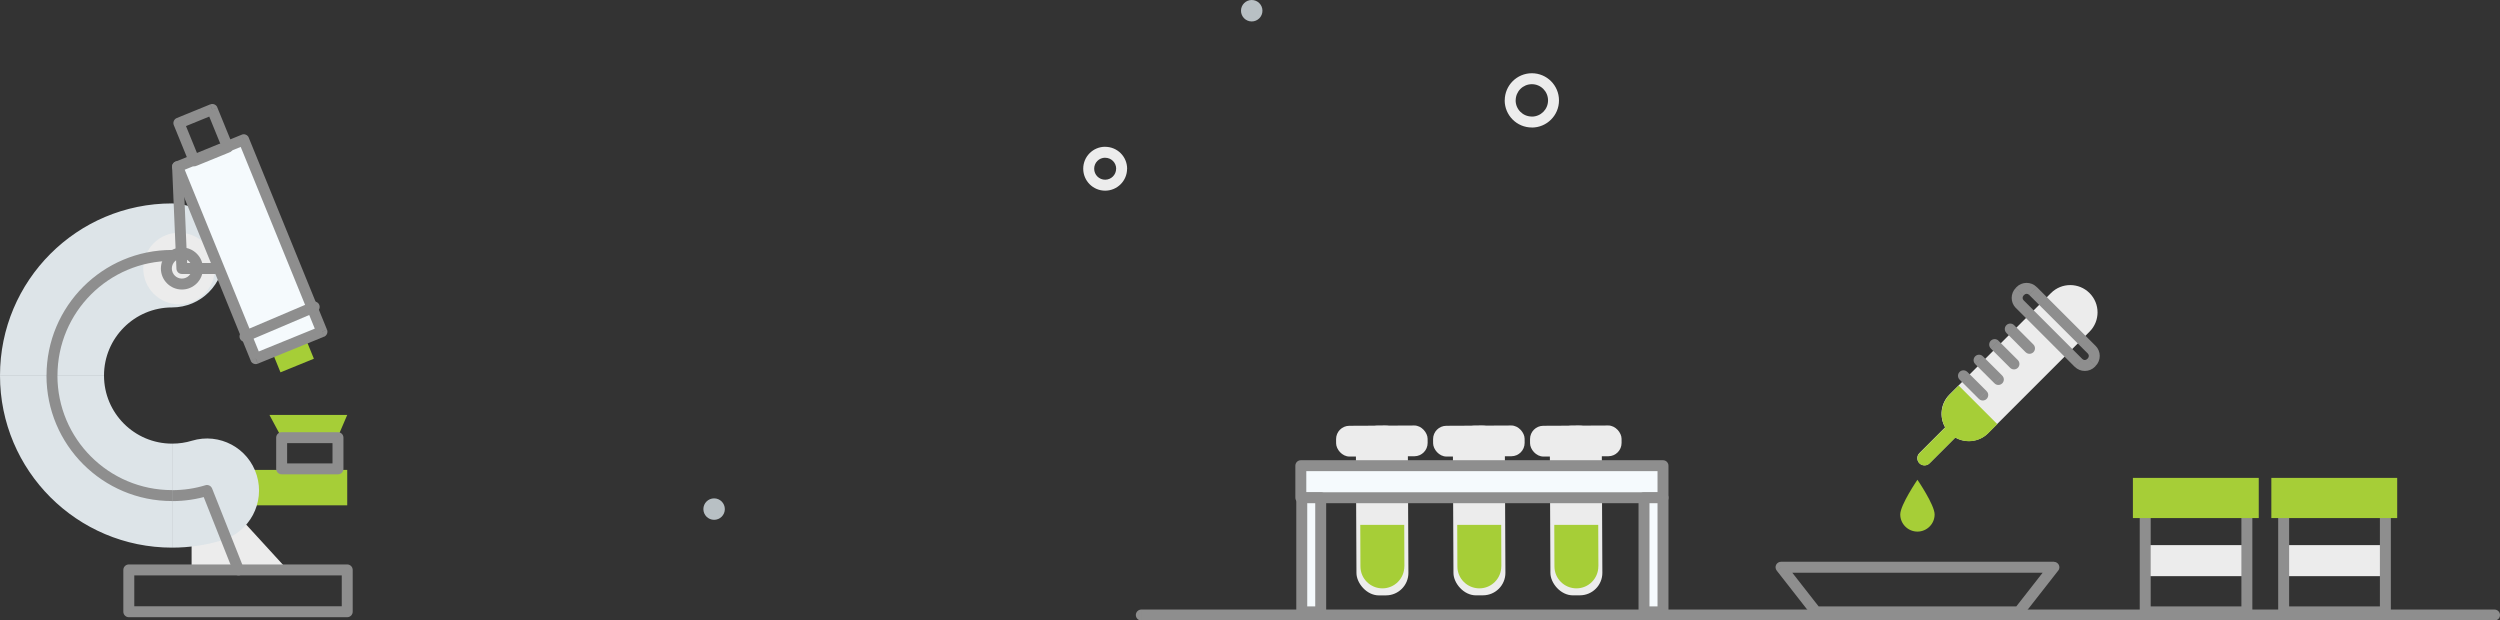 <?xml version="1.0" encoding="UTF-8"?> <svg xmlns="http://www.w3.org/2000/svg" id="_Слой_1" data-name="Слой 1" viewBox="0 0 456.69 113.35"><rect x="0" y="0" width="456.69" height="113.35" fill="#333333" stroke="none"/><defs><style> .cls-1 { fill: #b8c0c4; } .cls-1, .cls-2, .cls-3, .cls-4, .cls-5, .cls-6 { stroke-width: 0px; } .cls-2 { fill: #8e8e8e; } .cls-3 { fill: #f5fafd; } .cls-4 { fill: #dde4e8; } .cls-5 { fill: #a6ce37; } .cls-6 { fill: #ececec; } </style></defs><rect class="cls-5" x="50.26" y="63.02" width="6.59" height="3.9" transform="translate(-20.56 25.01) rotate(-22.17)"></rect><rect class="cls-5" x="35" y="85.84" width="28.43" height="6.47"></rect><polygon class="cls-6" points="52.14 103.66 35 84.94 35 103.66 52.14 103.66"></polygon><path class="cls-2" d="M24.53,111.75v-7.64h-2v7.64h2ZM63.43,110.75H23.53v2h39.91v-2ZM62.43,104.11v7.64h2v-7.64h-2ZM23.53,105.11h39.91v-2H23.53v2ZM23.53,111.75h-1c0,.55.45,1,1,1v-1ZM63.43,111.75v1c.55,0,1-.45,1-1h-1ZM63.43,104.11h1c0-.55-.45-1-1-1v1ZM23.53,104.11v-1c-.55,0-1,.45-1,1h1Z"></path><path class="cls-4" d="M19,68.6c0-6.87,5.58-12.44,12.43-12.44v-19C14.07,37.16,0,51.25,0,68.6h19ZM31.43,81.04c-6.87,0-12.43-5.57-12.43-12.43H0c0,17.35,14.07,31.43,31.43,31.43v-19ZM35.06,80.51c-1.14.35-2.35.53-3.62.53v19c3.16,0,6.24-.47,9.15-1.35l-5.52-18.18ZM31.43,56.16c5.25,0,9.5-4.25,9.5-9.5s-4.25-9.5-9.5-9.5v19ZM40.58,98.69c5.02-1.52,7.85-6.83,6.33-11.85-1.52-5.02-6.83-7.85-11.85-6.33l5.52,18.18Z"></path><polygon class="cls-5" points="61.65 79.95 51.45 79.95 49.22 75.8 63.43 75.8 61.65 79.95"></polygon><circle class="cls-6" cx="32.71" cy="49.05" r="6.54"></circle><rect class="cls-3" x="39.1" y="26.59" width="13.05" height="37.86" transform="translate(-13.8 20.58) rotate(-22.17)"></rect><path class="cls-2" d="M47.65,65.13l-14.29-35.06-1.85.75,14.29,35.06,1.85-.75ZM58.43,59.66l-12.08,4.92.75,1.85,12.08-4.92-.75-1.85ZM43.59,25.9l14.29,35.06,1.85-.75-14.29-35.06-1.85.75ZM32.82,31.38l12.08-4.92-.75-1.85-12.08,4.92.75,1.85ZM46.72,65.51l-.93.38c.21.51.79.76,1.3.55l-.38-.93ZM58.81,60.59l.38.93c.51-.21.76-.79.55-1.3l-.93.38ZM44.52,25.53l.93-.38c-.21-.51-.79-.76-1.3-.55l.38.93ZM32.44,30.45l-.38-.93c-.51.21-.76.79-.55,1.3l.93-.38Z"></path><path class="cls-2" d="M36.41,29l-2.81-6.89-1.85.75,2.81,6.89,1.85-.75ZM41.21,25.97l-6.1,2.49.75,1.85,6.1-2.49-.75-1.85ZM37.85,20.38l2.81,6.89,1.85-.75-2.81-6.89-1.85.75ZM33.05,23.41l6.1-2.49-.75-1.85-6.1,2.49.75,1.85ZM35.48,29.38l-.93.38c.21.51.79.76,1.3.55l-.38-.93ZM41.59,26.89l.38.93c.51-.21.76-.79.55-1.3l-.93.38ZM38.78,20l.93-.38c-.21-.51-.79-.76-1.3-.55l.38.93ZM32.68,22.49l-.38-.93c-.51.21-.76.79-.55,1.3l.93-.38Z"></path><path class="cls-2" d="M33.23,50.89c-1.01,0-1.84-.83-1.84-1.84h-2c0,2.12,1.72,3.84,3.84,3.84v-2ZM35.07,49.05c0,1.01-.83,1.84-1.84,1.84v2c2.12,0,3.84-1.72,3.84-3.84h-2ZM33.23,47.21c1.01,0,1.84.83,1.84,1.84h2c0-2.12-1.72-3.84-3.84-3.84v2ZM31.39,49.05c0-1.01.83-1.84,1.84-1.84v-2c-2.12,0-3.84,1.72-3.84,3.84h2Z"></path><path class="cls-2" d="M57.01,55.15l-12.65,5.38.78,1.84,12.65-5.38-.78-1.84ZM44.36,60.53c-.51.22-.74.8-.53,1.31s.8.74,1.31.53l-.78-1.84ZM57.79,56.99c.51-.22.74-.8.53-1.31-.22-.51-.8-.74-1.31-.53l.78,1.84Z"></path><path class="cls-2" d="M36.88,89.96l5.76,14.52,1.86-.74-5.76-14.52-1.86.74ZM31.43,91.54c2.32,0,4.57-.34,6.68-.99l-.58-1.91c-1.92.59-3.97.9-6.09.9v2ZM8.49,68.6c0,12.67,10.27,22.93,22.93,22.93v-2c-11.56,0-20.93-9.37-20.93-20.93h-2ZM31.43,45.66c-12.67,0-22.93,10.27-22.93,22.94h2c0-11.57,9.37-20.94,20.93-20.94v-2ZM42.64,104.48c.2.51.78.76,1.3.56.51-.2.76-.78.56-1.3l-1.86.74ZM37.81,89.6l.93-.37c-.19-.48-.72-.74-1.22-.59l.29.96ZM31.43,47.66c.55,0,1-.45,1-1s-.45-1-1-1v2Z"></path><path class="cls-2" d="M52.45,85.65v-5.7h-2v5.7h2ZM61.74,84.65h-10.29v2h10.29v-2ZM60.74,79.95v5.7h2v-5.7h-2ZM51.45,80.95h10.29v-2h-10.29v2ZM51.45,85.65h-1c0,.55.45,1,1,1v-1ZM61.74,85.65v1c.55,0,1-.45,1-1h-1ZM61.74,79.95h1c0-.55-.45-1-1-1v1ZM51.45,79.95v-1c-.55,0-1,.45-1,1h1Z"></path><path class="cls-2" d="M33.23,50.05h6.01v-2h-6.01v2ZM31.44,30.5l.79,18.59,2-.09-.79-18.59-2,.09ZM39.24,50.05c.55,0,1-.45,1-1s-.45-1-1-1v2ZM33.23,49.05l-1,.04c.02.54.46.96,1,.96v-1ZM33.44,30.41c-.02-.55-.49-.98-1.04-.96s-.98.49-.96,1.04l2-.09Z"></path><rect class="cls-6" x="247.74" y="77.75" width="9.49" height="31.01" rx="4.1" ry="4.1" transform="translate(-.42 1.15) rotate(-.26)"></rect><path class="cls-5" d="M256.54,103.45c0,2.22-1.78,4.02-3.99,4.03-2.22,0-4.02-1.78-4.03-3.99l-.03-7.61h8.03l.03,7.58h0Z"></path><rect class="cls-6" x="244.07" y="77.75" width="16.72" height="5.62" rx="2.43" ry="2.43" transform="translate(-.36 1.15) rotate(-.26)"></rect><rect class="cls-6" x="265.46" y="77.75" width="9.49" height="31" rx="4.1" ry="4.1" transform="translate(-.42 1.23) rotate(-.26)"></rect><path class="cls-5" d="M274.25,103.45c0,2.22-1.78,4.02-3.99,4.03-2.22,0-4.02-1.78-4.03-3.99l-.03-7.61h8.03l.03,7.58h0Z"></path><rect class="cls-6" x="261.79" y="77.75" width="16.72" height="5.62" rx="2.43" ry="2.43" transform="translate(-.36 1.23) rotate(-.26)"></rect><rect class="cls-6" x="283.17" y="77.75" width="9.49" height="31" rx="4.1" ry="4.1" transform="translate(-.42 1.31) rotate(-.26)"></rect><path class="cls-5" d="M291.98,103.45c0,2.22-1.78,4.02-3.99,4.03-2.22,0-4.02-1.78-4.03-3.99l-.03-7.61h8.03l.03,7.58h0Z"></path><rect class="cls-6" x="279.5" y="77.75" width="16.72" height="5.62" rx="2.43" ry="2.43" transform="translate(-.36 1.31) rotate(-.26)"></rect><rect class="cls-3" x="237.63" y="85.07" width="66.16" height="5.85"></rect><path class="cls-2" d="M238.63,90.92v-5.85h-2v5.85h2ZM303.79,89.92h-66.16v2h66.16v-2ZM302.79,85.07v5.85h2v-5.85h-2ZM237.63,86.07h66.16v-2h-66.16v2ZM237.63,90.92h-1c0,.55.45,1,1,1v-1ZM303.79,90.92v1c.55,0,1-.45,1-1h-1ZM303.79,85.07h1c0-.55-.45-1-1-1v1ZM237.63,85.07v-1c-.55,0-1,.45-1,1h1Z"></path><rect class="cls-3" x="237.8" y="90.92" width="3.46" height="20.86"></rect><path class="cls-2" d="M238.8,111.78v-20.86h-2v20.86h2ZM241.26,110.78h-3.46v2h3.46v-2ZM240.26,90.92v20.86h2v-20.86h-2ZM237.8,91.92h3.46v-2h-3.46v2ZM237.8,111.78h-1c0,.55.45,1,1,1v-1ZM241.26,111.78v1c.55,0,1-.45,1-1h-1ZM241.26,90.92h1c0-.55-.45-1-1-1v1ZM237.8,90.92v-1c-.55,0-1,.45-1,1h1Z"></path><rect class="cls-3" x="300.32" y="90.92" width="3.46" height="20.86"></rect><path class="cls-2" d="M301.32,111.78v-20.86h-2v20.86h2ZM303.79,110.78h-3.46v2h3.46v-2ZM302.79,90.92v20.86h2v-20.86h-2ZM300.32,91.92h3.46v-2h-3.46v2ZM300.32,111.78h-1c0,.55.45,1,1,1v-1ZM303.79,111.78v1c.55,0,1-.45,1-1h-1ZM303.79,90.92h1c0-.55-.45-1-1-1v1ZM300.32,90.92v-1c-.55,0-1,.45-1,1h1Z"></path><path class="cls-2" d="M455.69,111.35h-247.2v2h247.2v-2ZM208.49,111.35c-.55,0-1,.45-1,1s.45,1,1,1v-2ZM455.69,113.35c.55,0,1-.45,1-1s-.45-1-1-1v2Z"></path><path class="cls-2" d="M374.41,103l-6.38,8.16,1.58,1.23,6.38-8.16-1.58-1.23ZM325.35,104.62h49.85v-2h-49.85v2ZM332.52,111.16l-6.38-8.16-1.58,1.23,6.38,8.16,1.58-1.23ZM368.81,110.78h-37.08v2h37.08v-2ZM375.2,103.62l.79.62c.24-.3.28-.71.11-1.05-.17-.34-.52-.56-.9-.56v1ZM325.35,103.62v-1c-.38,0-.73.22-.9.56-.17.34-.12.75.11,1.05l.79-.62ZM331.73,111.78l-.79.62c.19.24.48.38.79.38v-1ZM368.81,111.78v1c.31,0,.6-.14.79-.38l-.79-.62Z"></path><path class="cls-6" d="M381.71,53.54c-1.95-1.95-5.1-1.95-7.05,0l-18.53,18.53c-1.63,1.63-1.89,4.09-.8,6l-4.7,4.7c-.51.51-.51,1.34,0,1.85.51.51,1.34.51,1.85,0l4.7-4.7c1.9,1.09,4.37.82,6-.8l18.53-18.53c1.95-1.95,1.95-5.1,0-7.05h0Z"></path><path class="cls-5" d="M364.86,77.48l-1.66,1.66c-1.63,1.63-4.09,1.89-6,.8l-4.71,4.71c-.51.51-1.34.51-1.85,0s-.51-1.34,0-1.85l4.71-4.71c-1.09-1.9-.82-4.37.8-6l1.66-1.66,7.04,7.04Z"></path><path class="cls-2" d="M366.51,60.81l3.52,3.53,1.42-1.41-3.52-3.53-1.42,1.41ZM370.04,64.34c.39.39,1.02.39,1.41,0,.39-.39.39-1.02,0-1.41l-1.42,1.41ZM367.93,59.4c-.39-.39-1.02-.39-1.41,0-.39.39-.39,1.02,0,1.41l1.42-1.41Z"></path><path class="cls-2" d="M363.67,63.66l3.53,3.53,1.41-1.41-3.53-3.53-1.41,1.41ZM367.2,67.19c.39.39,1.02.39,1.41,0s.39-1.02,0-1.41l-1.41,1.41ZM365.08,62.24c-.39-.39-1.02-.39-1.41,0s-.39,1.02,0,1.41l1.41-1.41Z"></path><path class="cls-2" d="M360.82,66.51l3.53,3.52,1.41-1.42-3.53-3.52-1.41,1.42ZM364.35,70.03c.39.39,1.02.39,1.41,0,.39-.39.39-1.02,0-1.41l-1.41,1.42ZM362.23,65.09c-.39-.39-1.02-.39-1.41,0-.39.39-.39,1.02,0,1.41l1.41-1.42Z"></path><path class="cls-2" d="M357.97,69.35l3.53,3.52,1.41-1.42-3.53-3.52-1.41,1.42ZM361.5,72.87c.39.39,1.02.39,1.41,0,.39-.39.39-1.02,0-1.41l-1.41,1.42ZM359.38,67.94c-.39-.39-1.02-.39-1.41,0s-.39,1.02,0,1.41l1.41-1.42Z"></path><path class="cls-2" d="M369.79,53.85c.24-.24.63-.24.86,0l1.41-1.41c-1.02-1.02-2.67-1.02-3.69,0l1.41,1.41ZM369.66,53.98l.14-.14-1.41-1.41-.14.14,1.41,1.41ZM369.66,54.85c-.24-.24-.24-.63,0-.86l-1.41-1.41c-1.02,1.02-1.02,2.67,0,3.69l1.41-1.41ZM380.4,65.59l-10.75-10.75-1.41,1.41,10.75,10.75,1.41-1.41ZM381.27,65.59c-.24.24-.63.24-.86,0l-1.41,1.41c1.02,1.02,2.67,1.02,3.69,0l-1.41-1.41ZM381.4,65.46l-.14.14,1.41,1.41.14-.14-1.41-1.41ZM381.4,64.59c.24.24.24.63,0,.86l1.41,1.41c1.02-1.02,1.02-2.67,0-3.69l-1.41,1.41ZM370.66,53.85l10.75,10.75,1.41-1.41-10.75-10.75-1.41,1.41Z"></path><path class="cls-5" d="M347.13,93.97c0-1.73,3.14-6.33,3.14-6.33,0,0,3.14,4.6,3.14,6.33s-1.41,3.14-3.14,3.14-3.14-1.41-3.14-3.14Z"></path><rect class="cls-6" x="391.88" y="99.58" width="18.58" height="5.67"></rect><rect class="cls-6" x="417.17" y="99.58" width="18.58" height="5.67"></rect><path class="cls-2" d="M392.88,111.78v-18.58h-2v18.58h2ZM410.45,110.78h-18.58v2h18.58v-2ZM409.45,93.2v18.58h2v-18.58h-2ZM391.88,94.2h18.58v-2h-18.58v2ZM391.88,111.78h-1c0,.55.45,1,1,1v-1ZM410.45,111.78v1c.55,0,1-.45,1-1h-1ZM410.45,93.2h1c0-.55-.45-1-1-1v1ZM391.88,93.2v-1c-.55,0-1,.45-1,1h1Z"></path><rect class="cls-5" x="389.63" y="87.3" width="22.99" height="7.34"></rect><path class="cls-2" d="M418.17,111.78v-18.58h-2v18.58h2ZM435.75,110.78h-18.58v2h18.58v-2ZM434.75,93.2v18.58h2v-18.58h-2ZM417.17,94.2h18.58v-2h-18.58v2ZM417.17,111.78h-1c0,.55.45,1,1,1v-1ZM435.75,111.78v1c.55,0,1-.45,1-1h-1ZM435.75,93.2h1c0-.55-.45-1-1-1v1ZM417.17,93.2v-1c-.55,0-1,.45-1,1h1Z"></path><rect class="cls-5" x="414.92" y="87.3" width="22.99" height="7.34"></rect><path class="cls-6" d="M279.83,21.29c-1.64,0-2.96-1.32-2.96-2.96h-2c0,2.74,2.22,4.96,4.96,4.96v-2ZM282.79,18.34c0,1.64-1.32,2.96-2.96,2.96v2c2.74,0,4.96-2.22,4.96-4.96h-2ZM279.83,15.38c1.64,0,2.96,1.32,2.96,2.96h2c0-2.74-2.22-4.96-4.96-4.96v2ZM276.88,18.34c0-1.64,1.32-2.96,2.96-2.96v-2c-2.74,0-4.96,2.22-4.96,4.96h2Z"></path><path class="cls-6" d="M201.89,28.82c1.11,0,2.01.89,2.01,2.01h2c0-2.22-1.79-4.01-4.01-4.01v2ZM199.88,30.82c0-1.11.89-2.01,2.01-2.01v-2c-2.22,0-4.01,1.79-4.01,4.01h2ZM201.89,32.83c-1.11,0-2.01-.89-2.01-2.01h-2c0,2.22,1.79,4.01,4.01,4.01v-2ZM203.89,30.82c0,1.11-.9,2.01-2.01,2.01v2c2.22,0,4.01-1.8,4.01-4.01h-2Z"></path><circle class="cls-1" cx="228.66" cy="1.96" r="1.96"></circle><circle class="cls-1" cx="130.45" cy="93" r="1.96"></circle></svg> 
